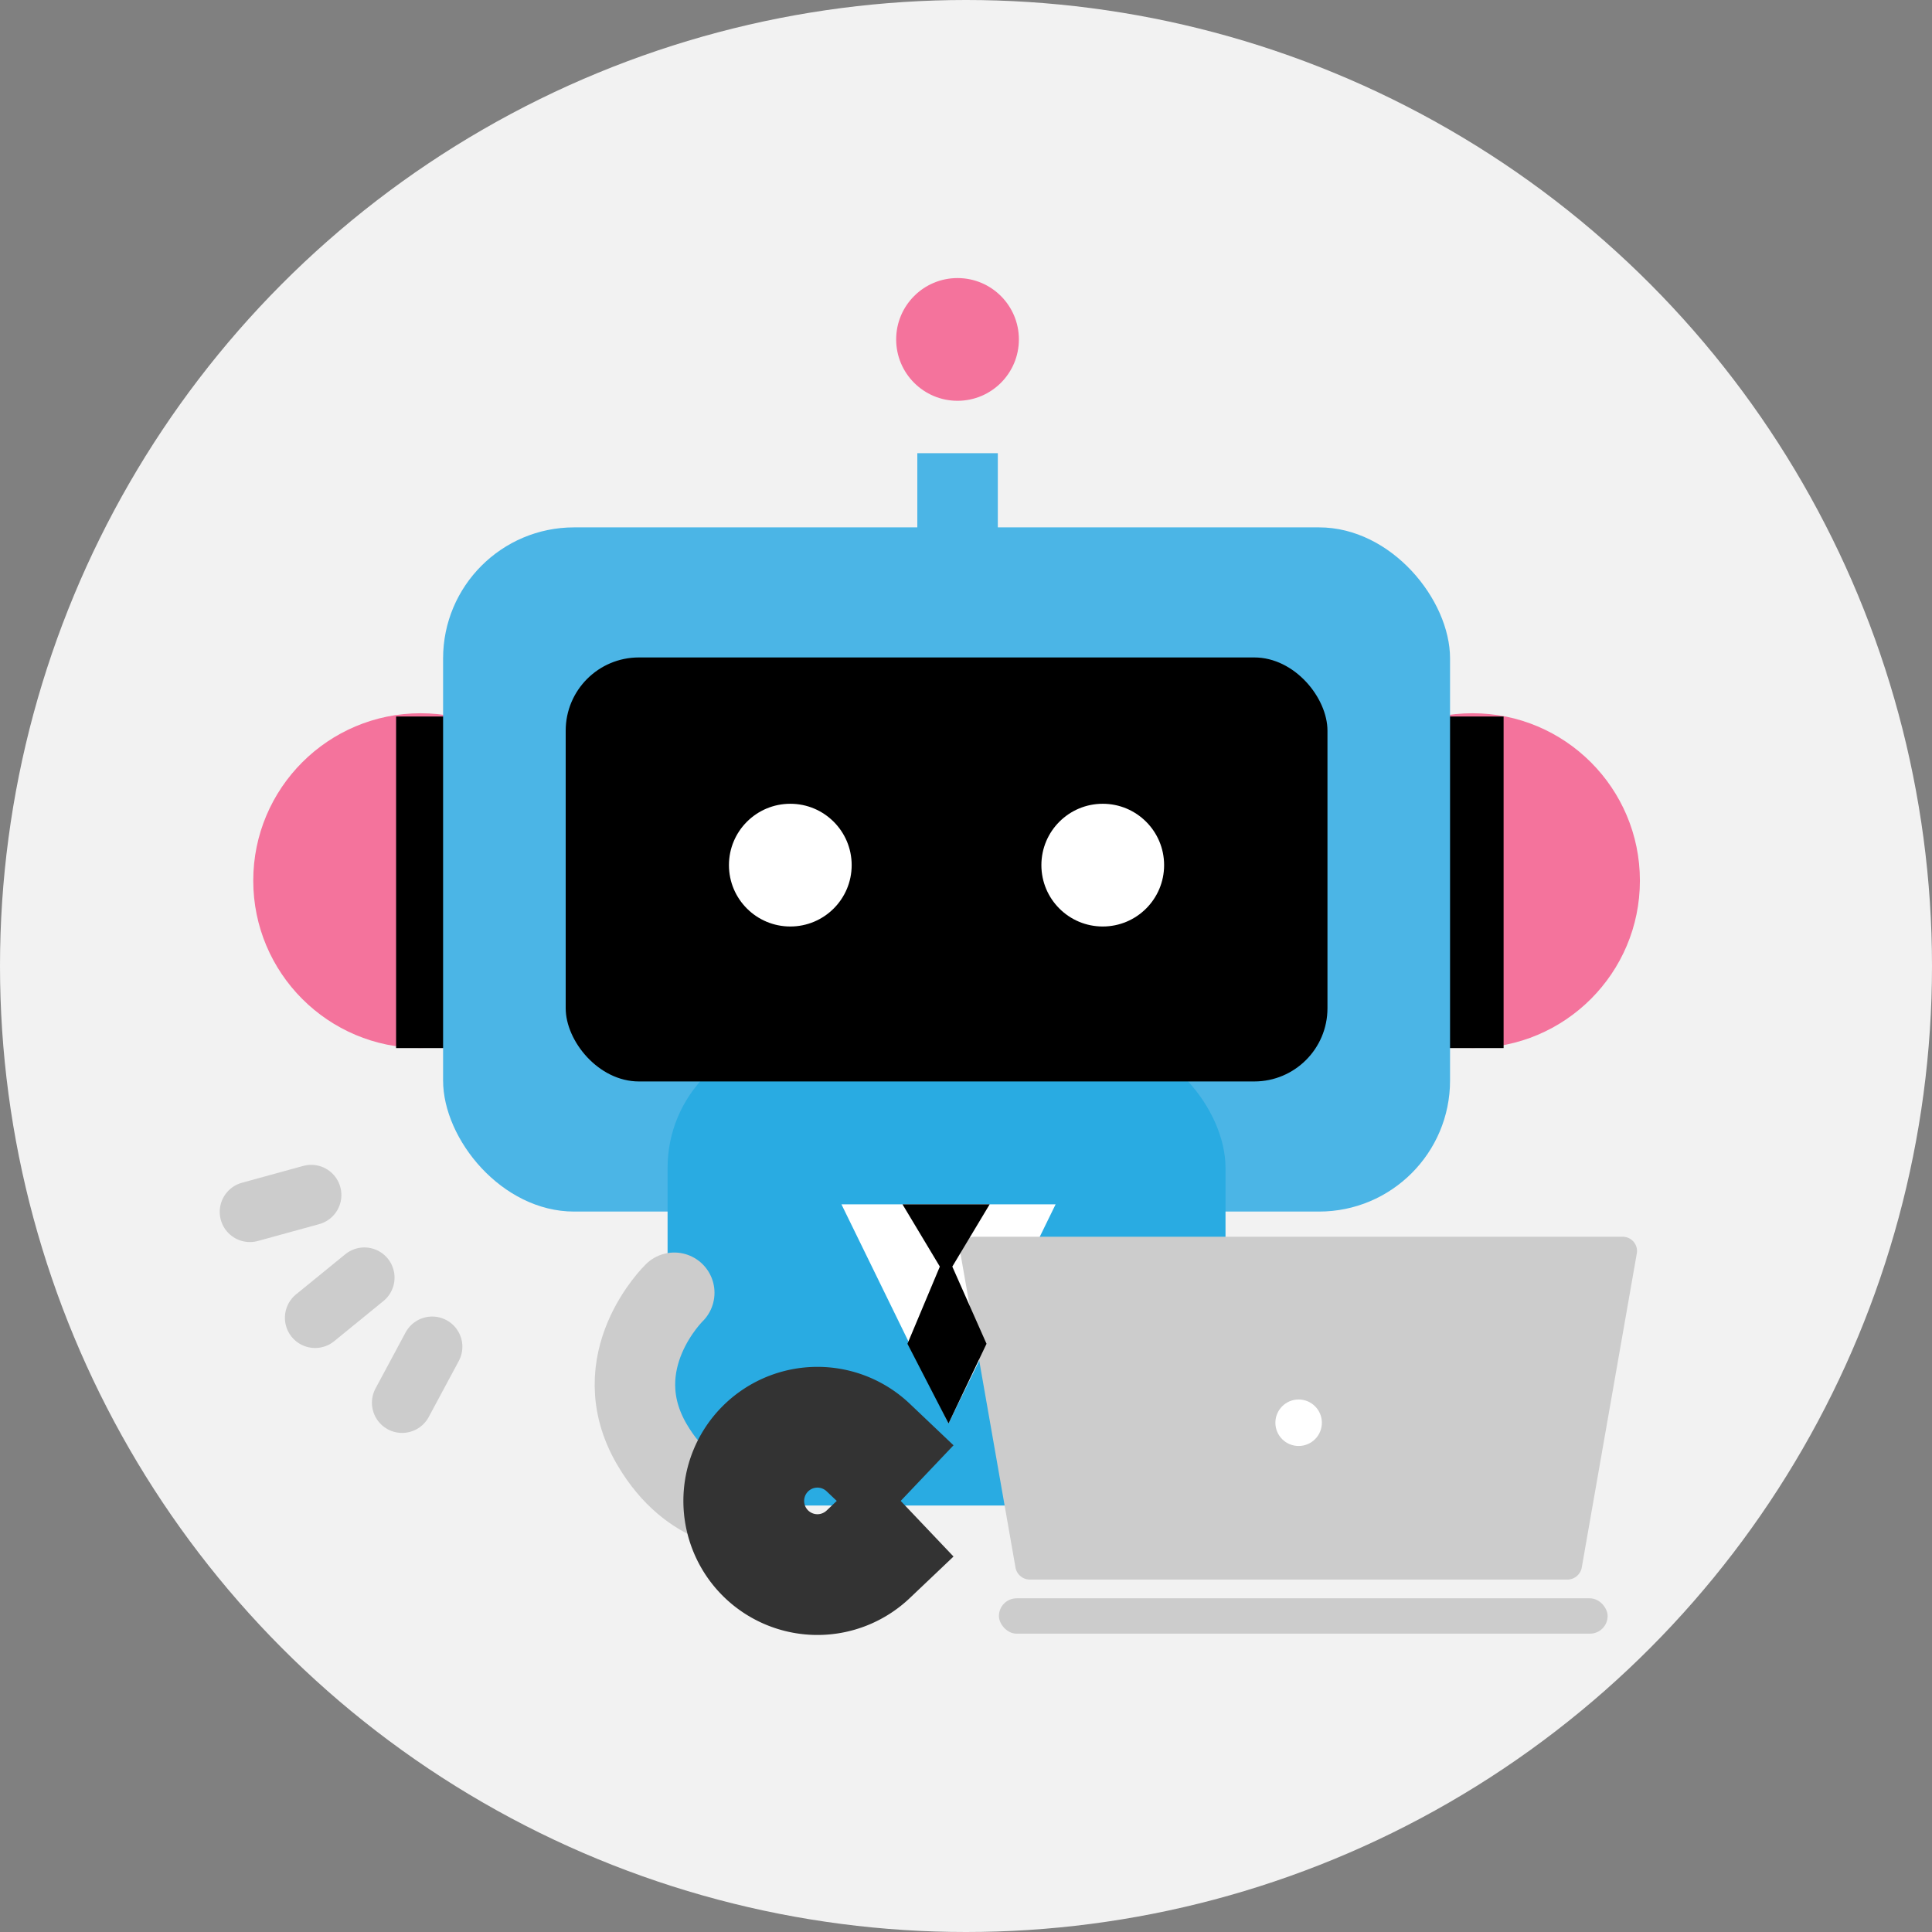 <svg xmlns="http://www.w3.org/2000/svg" width="96" height="96" viewBox="0 0 96 96">
  <rect x="0" y="0" width="96" height="96" fill="#808080" stroke="none"/>
  <g id="グループ_1800" data-name="グループ 1800" transform="translate(-1307.556 -1102.05)">
    <circle id="楕円形_295" data-name="楕円形 295" cx="48" cy="48" r="48" transform="translate(1307.556 1102.05)" fill="#f2f2f2"/>
    <g id="グループ_1731" data-name="グループ 1731" transform="translate(1319.974 1115.867)">
      <circle id="楕円形_296" data-name="楕円形 296" cx="3.049" cy="3.049" r="3.049" transform="translate(32.112)" fill="#f4739c" style="isolation: isolate"/>
      <circle id="楕円形_297" data-name="楕円形 297" cx="8.317" cy="8.317" r="8.317" transform="translate(0.166 21.624)" fill="#f4739c" style="isolation: isolate"/>
      <circle id="楕円形_298" data-name="楕円形 298" cx="8.317" cy="8.317" r="8.317" transform="translate(52.434 21.624)" fill="#f4739c" style="isolation: isolate"/>
      <rect id="長方形_1339" data-name="長方形 1339" width="5.302" height="16.476" transform="translate(7.264 21.786)"/>
      <rect id="長方形_1340" data-name="長方形 1340" width="5.302" height="16.476" transform="translate(56.993 21.786)"/>
      <rect id="長方形_1341" data-name="長方形 1341" width="50.035" height="33.997" rx="6.511" transform="translate(9.599 12.388)" fill="#4bb5e6"/>
      <rect id="長方形_1342" data-name="長方形 1342" width="27.723" height="23.287" rx="6.511" transform="translate(20.754 37.703)" fill="#29abe2"/>
      <path id="パス_1268" data-name="パス 1268" d="M1363.39,1181.05h10.642l-5.321,10.889Z" transform="translate(-1333.997 -1135.025)" fill="#fff"/>
      <rect id="長方形_1343" data-name="長方形 1343" width="37.852" height="21.069" rx="3.638" transform="translate(15.691 18.851)"/>
      <line id="線_25" data-name="線 25" y2="7.208" transform="translate(35.163 8.702)" fill="none" stroke="#4bb5e6" stroke-miterlimit="10" stroke-width="4"/>
      <g id="グループ_1729" data-name="グループ 1729" transform="translate(35.292 47.637)">
        <path id="パス_1269" data-name="パス 1269" d="M1401.957,1200.211h-26.662a.728.728,0,0,1-.736-.589l-2.743-15.651a.71.71,0,0,1,.736-.794H1404.7a.711.711,0,0,1,.736.794l-2.743,15.651A.729.729,0,0,1,1401.957,1200.211Z" transform="translate(-1371.808 -1183.177)" fill="#ccc"/>
        <circle id="楕円形_299" data-name="楕円形 299" cx="1.155" cy="1.155" r="1.155" transform="translate(15.663 8.086)" fill="#fff"/>
        <rect id="長方形_1344" data-name="長方形 1344" width="30.246" height="1.756" rx="0.878" transform="translate(1.926 17.966)" fill="#ccc"/>
      </g>
      <g id="グループ_1730" data-name="グループ 1730" transform="translate(23.803 26.122)">
        <circle id="楕円形_300" data-name="楕円形 300" cx="3.049" cy="3.049" r="3.049" fill="#fff"/>
        <circle id="楕円形_301" data-name="楕円形 301" cx="3.049" cy="3.049" r="3.049" transform="translate(15.525)" fill="#fff"/>
      </g>
      <path id="パス_1270" data-name="パス 1270" d="M1351.541,1186.852s-3.522,3.412-1.109,7.535c1.959,3.347,4.737,3.2,4.737,3.2" transform="translate(-1330.456 -1136.432)" fill="none" stroke="#ccc" stroke-linecap="round" stroke-miterlimit="10" stroke-width="4"/>
      <path id="パス_1271" data-name="パス 1271" d="M1363.021,1196.678a3.661,3.661,0,1,0,0,5.309" transform="translate(-1332.3 -1138.57)" fill="none" stroke="#333" stroke-linecap="square" stroke-miterlimit="10" stroke-width="6"/>
      <line id="線_26" data-name="線 26" y1="2.783" x2="1.494" transform="translate(7.563 53.101)" fill="none" stroke="#ccc" stroke-linecap="round" stroke-miterlimit="10" stroke-width="3"/>
      <line id="線_27" data-name="線 27" y1="0.837" x2="3.045" transform="translate(0 45.563)" fill="none" stroke="#ccc" stroke-linecap="round" stroke-miterlimit="10" stroke-width="3"/>
      <line id="線_28" data-name="線 28" y1="1.996" x2="2.448" transform="translate(3.239 49.668)" fill="none" stroke="#ccc" stroke-linecap="round" stroke-miterlimit="10" stroke-width="3"/>
      <path id="パス_1272" data-name="パス 1272" d="M1367.392,1181.05l1.856,3.094-1.609,3.836,2.042,3.96,1.887-3.96-1.7-3.836,1.856-3.094Z" transform="translate(-1334.966 -1135.025)"/>
    </g>
  </g>
</svg>
